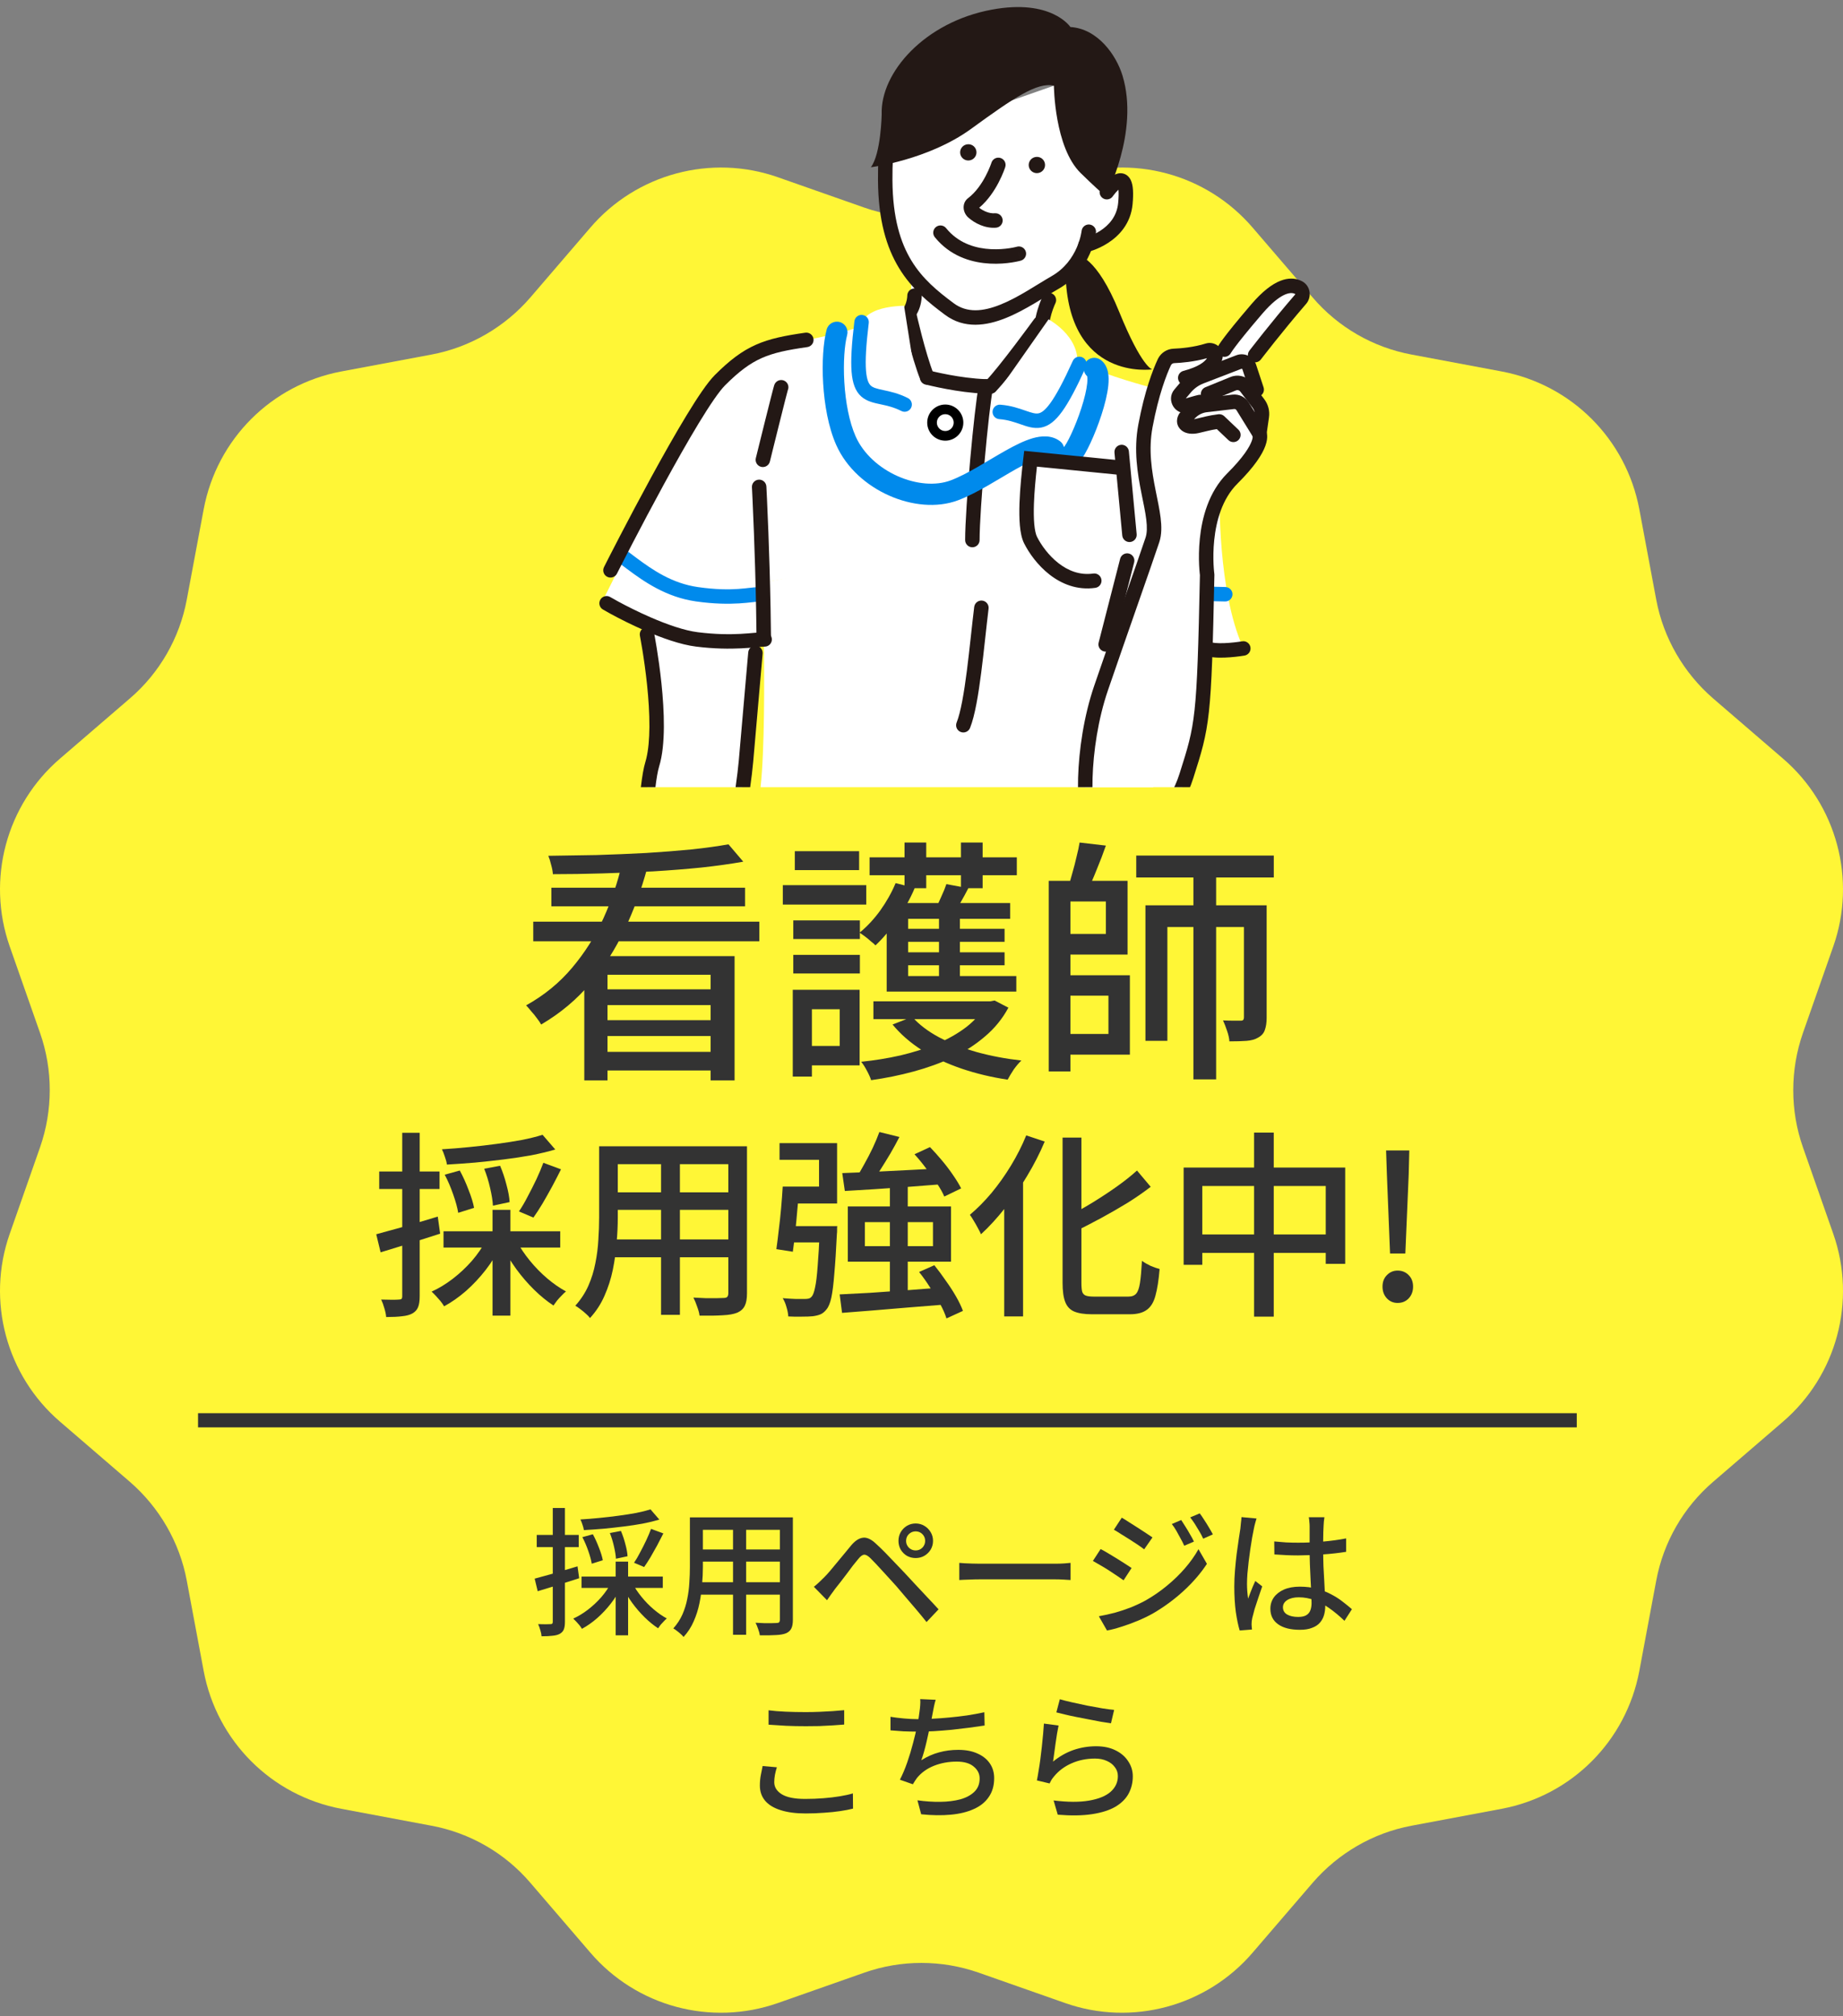 <svg width="160" height="175" viewBox="0 0 160 175" fill="none" xmlns="http://www.w3.org/2000/svg">
<rect x="0" y="0" width="160" height="175" fill="#808080" stroke="none"/>
<path d="M84.95 18.024L92.463 15.385C98.284 13.343 104.752 15.086 108.757 19.767L113.957 25.818C116.171 28.408 119.205 30.151 122.539 30.773L130.375 32.242C136.445 33.388 141.171 38.119 142.316 44.194L143.784 52.038C144.405 55.374 146.172 58.412 148.734 60.628L154.779 65.832C159.456 69.841 161.197 76.34 159.157 82.142L156.52 89.662C155.401 92.874 155.401 96.385 156.52 99.572L159.157 107.092C161.197 112.918 159.456 119.392 154.779 123.401L148.734 128.605C146.147 130.822 144.405 133.859 143.784 137.196L142.316 145.039C141.171 151.115 136.445 155.846 130.375 156.991L122.539 158.461C119.205 159.083 116.171 160.851 113.957 163.416L108.757 169.466C104.752 174.148 98.259 175.891 92.463 173.849L84.95 171.209C81.741 170.089 78.234 170.089 75.05 171.209L67.537 173.849C61.716 175.891 55.248 174.148 51.243 169.466L46.044 163.416C43.83 160.826 40.794 159.083 37.461 158.461L29.625 156.991C23.555 155.846 18.828 151.115 17.684 145.039L16.216 137.196C15.595 133.859 13.828 130.822 11.266 128.605L5.221 123.401C0.544 119.392 -1.197 112.894 0.843 107.092L3.48 99.572C4.599 96.36 4.599 92.849 3.48 89.662L0.843 82.142C-1.197 76.315 0.544 69.841 5.221 65.832L11.266 60.628C13.853 58.412 15.595 55.374 16.216 52.038L17.684 44.194C18.828 38.119 23.555 33.388 29.625 32.242L37.461 30.773C40.794 30.151 43.83 28.383 46.044 25.818L51.243 19.767C55.248 15.086 61.741 13.343 67.537 15.385L75.05 18.024C78.259 19.145 81.766 19.145 84.95 18.024Z" fill="#FFF636"/>
<g clip-path="url(#clip0_21_304)">
<path d="M106.307 30.343L109.517 26.885C112.726 23.426 113.305 25.523 113.305 25.523C110.996 28.098 109.097 31.101 109.097 31.101C109.097 31.101 108.504 32.017 108.672 32.519C108.84 33.026 109.573 35.066 109.559 35.601C109.545 36.136 109.559 38.316 109.097 38.534C108.635 38.753 101.082 33.226 101.082 33.226C101.082 33.226 105.066 31.157 106.302 30.339" fill="white"/>
<path d="M79.113 23.989C79.113 23.989 79.356 26.48 77.97 28.117L75.885 28.865L81.647 41.054L93.436 31.375C93.436 31.375 90.594 29.767 90.454 29.232C89.955 27.336 91.621 24.509 91.621 24.509L79.113 23.989Z" fill="white"/>
<path d="M94.523 20.112C94.523 20.112 94.229 23.008 91.621 24.505C89.013 26.006 85.243 28.926 82.416 26.82C79.589 24.714 76.897 22.325 76.851 15.663C76.827 12.423 77.177 12.442 77.177 12.442L91.499 7.435L96.095 16.681C96.095 16.681 98.283 13.86 97.704 17.667C97.317 20.191 94.383 21.274 94.383 21.274L94.532 20.112H94.523Z" fill="white"/>
<path d="M60.835 89.072C60.835 89.072 64.348 70.315 64.763 65.504C65.22 60.232 65.584 55.542 65.584 55.542L56.17 53.929C56.17 53.929 57.7 62.259 56.622 65.769C55.544 69.274 55.516 89.077 55.516 89.077H60.83L60.835 89.072Z" fill="white"/>
<path d="M99.953 71.93L99.846 81.287L101.488 89.924H61.12C61.12 89.924 64.115 71.958 65.463 70.642C66.811 69.326 66.205 50.574 66.205 50.574C66.205 50.574 77.695 48.208 81.973 48.654C86.251 49.105 100.881 51.969 100.881 51.969L99.953 71.93Z" fill="white"/>
<path d="M66.302 55.655C58.208 55.715 52.269 52.243 52.269 52.243L60.569 35.68C60.653 35.513 60.727 35.35 60.807 35.178C61.199 34.313 63.056 30.808 67.548 29.995C73.468 28.921 74.817 28.293 74.817 28.293L77.303 27.722C77.303 27.722 79.869 36.131 81.534 38.014C81.534 38.014 82.458 37.832 87.959 33.607C89.689 32.277 91.621 29.93 91.621 29.93C91.621 29.93 93.137 30.962 94.523 31.766C95.908 32.565 99.846 33.607 99.846 33.607L105.878 43.025C105.878 43.025 105.715 51.276 107.879 56.115L105.192 56.278H96.333L97.34 51.22C97.34 51.22 91.126 50.509 84.208 49.477C77.289 48.445 66.2 50.569 66.2 50.569L66.298 55.65L66.302 55.655Z" fill="white"/>
<path d="M83.354 13.264C83.377 13.655 83.713 13.953 84.105 13.929C84.497 13.906 84.796 13.571 84.772 13.181C84.749 12.79 84.413 12.493 84.021 12.521C83.629 12.544 83.331 12.879 83.354 13.269" fill="#231815"/>
<path d="M89.307 14.362C89.33 14.752 89.666 15.05 90.058 15.026C90.45 15.003 90.749 14.668 90.725 14.278C90.702 13.887 90.366 13.59 89.974 13.618C89.582 13.641 89.284 13.976 89.307 14.366" fill="#231815"/>
<path d="M77.199 11.814C77.201 11.814 77.204 11.815 77.205 11.815C77.208 11.815 77.21 11.828 77.18 12.394L77.211 11.815C77.557 11.833 77.823 12.129 77.805 12.475C77.797 12.619 77.738 12.747 77.65 12.849C77.643 12.874 77.632 12.912 77.62 12.967C77.55 13.299 77.467 14.049 77.478 15.659C77.501 18.902 78.166 21.047 79.127 22.623C80.092 24.207 81.388 25.271 82.791 26.316C83.941 27.172 85.319 27.057 86.866 26.433C88.435 25.8 89.936 24.75 91.308 23.96H91.308C92.463 23.297 93.112 22.322 93.475 21.494C93.656 21.081 93.763 20.71 93.824 20.446C93.855 20.314 93.874 20.209 93.885 20.14C93.89 20.105 93.894 20.079 93.896 20.064L93.898 20.048L93.924 19.924C94.011 19.645 94.284 19.457 94.586 19.488C94.931 19.523 95.182 19.83 95.147 20.175C95.146 20.175 95.114 20.172 94.522 20.112L95.147 20.176V20.178C95.147 20.179 95.147 20.181 95.146 20.182C95.146 20.185 95.146 20.188 95.145 20.192C95.144 20.2 95.143 20.211 95.141 20.225C95.138 20.253 95.132 20.291 95.125 20.338C95.11 20.433 95.085 20.567 95.048 20.73C94.972 21.055 94.843 21.502 94.625 21.999C94.189 22.994 93.386 24.214 91.933 25.048C90.698 25.76 89.011 26.921 87.336 27.597C85.639 28.282 83.718 28.573 82.041 27.324C80.617 26.263 79.153 25.079 78.055 23.277C76.951 21.466 76.246 19.086 76.223 15.667C76.211 14.037 76.291 13.176 76.391 12.707C76.439 12.479 76.502 12.289 76.6 12.142C76.651 12.064 76.727 11.978 76.835 11.912C76.89 11.878 76.951 11.851 77.017 11.834C77.05 11.826 77.083 11.82 77.116 11.817C77.132 11.815 77.148 11.814 77.164 11.814H77.199ZM77.149 13.068V13.069C77.15 13.069 77.153 13.07 77.155 13.07H77.189C77.205 13.069 77.221 13.068 77.236 13.067C77.242 13.066 77.247 13.064 77.253 13.063C77.219 13.067 77.185 13.069 77.149 13.068ZM77.303 13.054C77.311 13.052 77.32 13.052 77.329 13.05C77.338 13.048 77.346 13.044 77.354 13.041C77.337 13.046 77.32 13.05 77.303 13.054ZM77.409 13.023C77.417 13.02 77.424 13.016 77.432 13.012C77.424 13.015 77.417 13.02 77.409 13.023Z" fill="#231815"/>
<path d="M103.004 50.578L103.123 50.623L103.193 50.651C103.284 50.683 103.435 50.722 103.654 50.76C103.928 50.807 104.256 50.844 104.599 50.872C104.942 50.901 105.29 50.92 105.6 50.932L106.37 50.948L106.497 50.962C106.782 51.021 106.997 51.273 106.998 51.576C106.998 51.88 106.783 52.133 106.497 52.191L106.37 52.204L105.551 52.187C105.224 52.174 104.857 52.154 104.495 52.124C104.132 52.094 103.765 52.053 103.441 51.997C103.211 51.958 102.969 51.906 102.758 51.83L102.56 51.746L102.453 51.678C102.223 51.497 102.144 51.175 102.28 50.903C102.416 50.632 102.721 50.502 103.004 50.578Z" fill="#008AEC"/>
<path d="M81.251 19.707C81.487 19.516 81.819 19.525 82.045 19.71L82.135 19.8L82.343 20.041C83.405 21.19 84.799 21.561 86.01 21.625C86.653 21.659 87.228 21.605 87.643 21.542C87.849 21.511 88.013 21.477 88.124 21.452C88.179 21.44 88.221 21.429 88.248 21.422C88.261 21.419 88.271 21.417 88.276 21.415C88.279 21.415 88.28 21.414 88.281 21.413C88.615 21.319 88.962 21.512 89.057 21.846C89.151 22.179 88.958 22.526 88.625 22.621L88.371 21.728C88.393 21.804 88.42 21.899 88.453 22.018L88.624 22.622H88.622C88.621 22.623 88.62 22.623 88.618 22.623C88.615 22.624 88.61 22.626 88.605 22.627C88.594 22.63 88.579 22.634 88.56 22.639C88.522 22.649 88.468 22.662 88.4 22.677C88.264 22.707 88.07 22.747 87.832 22.783C87.356 22.856 86.693 22.919 85.943 22.879C84.543 22.805 82.784 22.366 81.425 20.898L81.158 20.591L81.089 20.485C80.954 20.225 81.015 19.898 81.251 19.707Z" fill="#231815"/>
<path d="M90.498 25.767C90.65 25.456 91.026 25.327 91.338 25.48C91.649 25.633 91.777 26.009 91.625 26.32V26.321C91.624 26.323 91.622 26.326 91.62 26.331C91.615 26.34 91.608 26.356 91.598 26.378C91.579 26.42 91.551 26.484 91.517 26.567C91.449 26.733 91.36 26.971 91.278 27.25C91.11 27.823 90.985 28.519 91.076 29.142C91.126 29.485 90.888 29.804 90.546 29.854C90.202 29.904 89.883 29.666 89.834 29.323C89.705 28.44 89.883 27.541 90.073 26.896C90.169 26.567 90.274 26.289 90.354 26.092C90.394 25.994 90.429 25.915 90.454 25.86C90.466 25.832 90.477 25.81 90.484 25.794C90.488 25.787 90.49 25.78 90.493 25.776L90.497 25.768V25.767H90.498Z" fill="#231815"/>
<path d="M79.385 25.034C79.732 25.03 80.016 25.308 80.021 25.654V25.688C80.021 25.704 80.02 25.726 80.019 25.753C80.017 25.807 80.012 25.881 80.002 25.97C79.982 26.146 79.941 26.389 79.855 26.656C79.684 27.187 79.316 27.871 78.53 28.261C78.219 28.415 77.842 28.288 77.688 27.978C77.534 27.667 77.66 27.29 77.971 27.136C78.346 26.95 78.549 26.615 78.659 26.272C78.714 26.102 78.741 25.945 78.754 25.829C78.761 25.772 78.764 25.728 78.765 25.699C78.766 25.685 78.765 25.675 78.765 25.67C78.761 25.323 79.038 25.039 79.385 25.034Z" fill="#231815"/>
<path d="M53.727 48.063C53.91 47.821 54.233 47.748 54.497 47.872L54.606 47.938L55.216 48.396C56.669 49.48 58.352 50.635 60.591 50.955C63.684 51.397 65.017 50.949 65.99 50.949C66.337 50.949 66.618 51.23 66.618 51.577C66.618 51.924 66.337 52.205 65.99 52.205C65.395 52.205 63.577 52.65 60.413 52.198C57.849 51.832 55.932 50.5 54.458 49.398L53.852 48.942L53.759 48.856C53.565 48.638 53.545 48.306 53.727 48.063Z" fill="#008AEC"/>
<path d="M80.655 32.152H80.656C80.657 32.152 80.659 32.153 80.662 32.154C80.667 32.155 80.675 32.157 80.685 32.16C80.706 32.165 80.738 32.173 80.78 32.183C80.864 32.204 80.987 32.234 81.143 32.27C81.456 32.342 81.899 32.438 82.418 32.534C83.333 32.703 84.465 32.868 85.532 32.907L85.984 32.916L86.111 32.928C86.397 32.987 86.612 33.24 86.612 33.543C86.612 33.847 86.397 34.1 86.111 34.159L85.984 34.171L85.491 34.163C84.332 34.121 83.131 33.943 82.19 33.769C81.65 33.669 81.189 33.569 80.862 33.494C80.698 33.456 80.568 33.425 80.478 33.403C80.433 33.392 80.398 33.383 80.375 33.376L80.339 33.368L80.338 33.367H80.337L80.217 33.323C79.955 33.194 79.811 32.894 79.888 32.6C79.976 32.265 80.319 32.064 80.655 32.152Z" fill="#231815"/>
<path d="M102.897 32.798C104.805 32.296 105.379 31.547 105.514 30.98C105.602 30.613 105.234 30.302 104.87 30.413C103.746 30.767 102.57 30.864 101.903 30.892C101.544 30.906 101.226 31.124 101.077 31.45C100.69 32.282 99.981 34.072 99.44 36.968C98.656 41.156 100.746 44.754 100.046 46.864C99.342 48.975 97.275 54.8 95.591 59.713C93.823 64.873 93.921 71.297 94.956 72.009C95.609 72.46 101.091 73.343 102.995 67.356C104.404 62.925 104.539 62.526 104.8 49.886C104.8 49.886 104.04 44.461 106.983 41.533C109.927 38.604 109.335 37.628 109.335 37.628L107.879 35.271C107.707 34.992 107.389 34.839 107.067 34.876L104.716 35.15C104.194 35.211 103.713 35.443 103.34 35.815L102.892 36.261C102.617 36.74 103.046 37.168 103.923 36.972C104.669 36.805 105.001 36.684 105.85 36.577L107.077 37.744" fill="white"/>
<path d="M104.686 29.813C105.449 29.579 106.343 30.222 106.125 31.128L106.124 31.127C105.91 32.021 105.064 32.877 103.056 33.405C102.721 33.493 102.378 33.293 102.29 32.958C102.201 32.622 102.402 32.279 102.737 32.191C104.08 31.837 104.59 31.392 104.788 31.088C103.674 31.401 102.567 31.492 101.929 31.519H101.927C101.811 31.524 101.702 31.595 101.648 31.712L101.646 31.714C101.281 32.499 100.589 34.239 100.057 37.083V37.084C99.689 39.05 99.991 40.893 100.327 42.572C100.491 43.395 100.67 44.21 100.759 44.941C100.848 45.672 100.861 46.403 100.642 47.062V47.063C99.938 49.173 97.864 55.019 96.185 59.917C95.325 62.426 94.916 65.258 94.85 67.547C94.817 68.692 94.871 69.681 94.99 70.413C95.049 70.78 95.123 71.063 95.2 71.261C95.261 71.42 95.308 71.481 95.318 71.494C95.339 71.503 95.415 71.536 95.568 71.576C95.746 71.622 95.986 71.664 96.272 71.688C96.845 71.736 97.576 71.704 98.338 71.492C99.832 71.075 101.511 69.95 102.396 67.166C103.099 64.955 103.468 63.798 103.704 61.631C103.942 59.437 104.04 56.219 104.171 49.92C104.17 49.914 104.169 49.907 104.169 49.899C104.163 49.854 104.156 49.79 104.148 49.709C104.132 49.545 104.113 49.31 104.1 49.021C104.074 48.444 104.071 47.642 104.164 46.743C104.347 44.965 104.917 42.703 106.541 41.087C107.982 39.654 108.497 38.755 108.672 38.269C108.75 38.053 108.755 37.929 108.754 37.881L107.345 35.601C107.3 35.528 107.218 35.49 107.139 35.5L104.789 35.774C104.407 35.818 104.056 35.987 103.783 36.259L103.66 36.381C103.664 36.381 103.668 36.381 103.672 36.38L103.787 36.359C104.487 36.202 104.883 36.066 105.771 35.955L105.841 35.95C106.004 35.948 106.163 36.009 106.283 36.123L107.509 37.289C107.761 37.528 107.771 37.925 107.532 38.176C107.323 38.396 106.992 38.432 106.745 38.277L106.644 38.199L105.639 37.243C105.041 37.333 104.75 37.431 104.06 37.586H104.059C103.533 37.703 102.983 37.671 102.589 37.365C102.382 37.203 102.233 36.97 102.192 36.692C102.152 36.42 102.224 36.163 102.347 35.948C102.375 35.9 102.409 35.855 102.449 35.816L102.897 35.37C103.37 34.899 103.98 34.603 104.643 34.526L106.995 34.252H106.996C107.561 34.187 108.113 34.456 108.413 34.941H108.414L109.869 37.297L109.872 37.302L109.365 37.609L109.349 37.619C109.871 37.302 109.872 37.303 109.873 37.304L109.874 37.306C109.874 37.307 109.876 37.309 109.877 37.31C109.878 37.313 109.879 37.315 109.88 37.318C109.884 37.324 109.887 37.329 109.89 37.336C109.897 37.348 109.904 37.362 109.911 37.377C109.925 37.407 109.939 37.443 109.952 37.483C109.978 37.564 109.999 37.664 110.007 37.783C110.024 38.021 109.988 38.322 109.854 38.695C109.589 39.429 108.929 40.483 107.426 41.978C106.106 43.291 105.585 45.205 105.413 46.872C105.328 47.695 105.33 48.433 105.354 48.964C105.366 49.23 105.384 49.442 105.398 49.587C105.405 49.658 105.411 49.714 105.416 49.75C105.418 49.768 105.419 49.781 105.421 49.79C105.421 49.794 105.421 49.797 105.421 49.798L105.422 49.799C105.427 49.832 105.429 49.866 105.428 49.899C105.298 56.208 105.198 59.5 104.952 61.767C104.702 64.068 104.299 65.326 103.593 67.546C102.575 70.748 100.562 72.176 98.675 72.702C97.748 72.96 96.866 72.998 96.169 72.94C95.819 72.911 95.508 72.857 95.254 72.792C95.021 72.731 94.775 72.647 94.599 72.526V72.524C94.311 72.325 94.139 72.001 94.028 71.714C93.908 71.405 93.818 71.029 93.751 70.614C93.615 69.779 93.56 68.706 93.594 67.511C93.663 65.121 94.088 62.16 94.997 59.509C96.686 54.581 98.745 48.778 99.45 46.667C99.581 46.271 99.595 45.76 99.513 45.092C99.432 44.424 99.268 43.681 99.095 42.818C98.757 41.123 98.407 39.074 98.823 36.852C99.373 33.908 100.097 32.069 100.506 31.188L100.555 31.089C100.817 30.61 101.313 30.288 101.877 30.265C102.522 30.238 103.635 30.143 104.682 29.814L104.686 29.813Z" fill="#231815"/>
<path d="M106.797 32.734C107.413 32.464 108.131 32.618 108.581 33.112L108.667 33.216V33.217L109.755 34.644L109.756 34.646C110.1 35.1 110.246 35.668 110.166 36.228V36.23L109.952 37.722L109.921 37.845C109.823 38.12 109.541 38.297 109.241 38.254C108.897 38.204 108.659 37.886 108.708 37.542L108.923 36.05C108.955 35.821 108.896 35.59 108.754 35.403V35.402L107.668 33.978V33.977C107.581 33.863 107.426 33.826 107.295 33.885C107.288 33.889 107.28 33.892 107.272 33.895L105.117 34.774L104.995 34.81C104.707 34.864 104.413 34.71 104.298 34.429C104.167 34.108 104.321 33.742 104.642 33.611L106.797 32.732V32.734Z" fill="#231815"/>
<path d="M107.328 30.836C108.024 30.569 108.815 30.938 109.049 31.653L109.697 33.619C109.806 33.948 109.627 34.303 109.298 34.412C108.969 34.52 108.614 34.342 108.505 34.013L107.857 32.047L107.856 32.045C107.852 32.033 107.843 32.02 107.825 32.012C107.807 32.003 107.79 32.004 107.777 32.009L107.777 32.008L104.485 33.277H104.484C104.063 33.438 103.682 33.709 103.385 34.057L103.386 34.059L102.942 34.583C103.206 34.509 103.642 34.367 104.042 34.277L104.169 34.262C104.461 34.256 104.726 34.457 104.792 34.753C104.868 35.091 104.655 35.427 104.317 35.503L104.03 35.574C103.759 35.648 103.525 35.727 103.229 35.807L103.228 35.806C102.038 36.135 101.183 34.723 101.954 33.806L101.955 33.806L102.426 33.248L102.428 33.246C102.858 32.741 103.411 32.343 104.034 32.104L107.327 30.836H107.328Z" fill="#231815"/>
<path d="M111.163 24.37C111.83 24.11 112.398 24.143 112.848 24.324L113.034 24.41L113.035 24.41C113.785 24.808 113.904 25.786 113.387 26.381L113.386 26.38C112.33 27.603 111.349 28.81 110.63 29.711C110.271 30.162 109.979 30.535 109.776 30.796C109.674 30.927 109.595 31.029 109.541 31.098C109.515 31.133 109.494 31.159 109.481 31.177L109.461 31.201V31.203C109.251 31.478 108.856 31.532 108.58 31.322C108.305 31.111 108.252 30.716 108.462 30.441H108.463L108.464 30.439C108.465 30.438 108.467 30.436 108.468 30.434C108.472 30.429 108.477 30.422 108.484 30.412C108.498 30.394 108.519 30.367 108.546 30.331C108.601 30.261 108.682 30.157 108.785 30.025C108.99 29.761 109.286 29.383 109.649 28.928C110.374 28.019 111.367 26.799 112.438 25.559L112.439 25.557C112.442 25.553 112.444 25.549 112.446 25.544C112.447 25.538 112.448 25.532 112.447 25.526C112.446 25.522 112.445 25.52 112.445 25.519C112.303 25.445 112.052 25.372 111.619 25.54C111.214 25.699 110.646 26.073 109.906 26.869L109.578 27.238C108.314 28.712 107.625 29.58 107.255 30.074C107.07 30.32 106.967 30.47 106.913 30.553C106.887 30.594 106.873 30.617 106.868 30.626C106.865 30.63 106.865 30.63 106.867 30.627C106.867 30.626 106.869 30.624 106.87 30.62C106.871 30.619 106.872 30.617 106.873 30.615C106.874 30.614 106.875 30.613 106.875 30.612V30.61L106.876 30.609C106.876 30.609 106.876 30.608 106.875 30.608C106.729 30.922 106.357 31.059 106.042 30.913C105.728 30.767 105.592 30.394 105.738 30.079L106.455 30.412C106.411 30.392 106.362 30.368 106.307 30.343C105.761 30.09 105.738 30.079 105.738 30.078L105.739 30.078L105.74 30.076C105.74 30.074 105.74 30.073 105.741 30.072C105.742 30.069 105.744 30.066 105.745 30.063C105.748 30.057 105.751 30.051 105.754 30.045C105.761 30.033 105.768 30.019 105.778 30.002C105.797 29.969 105.823 29.925 105.86 29.869C105.933 29.755 106.054 29.581 106.25 29.32C106.643 28.796 107.351 27.906 108.624 26.42C109.593 25.289 110.429 24.657 111.163 24.37Z" fill="#231815"/>
<path d="M98.01 48.046C98.346 48.132 98.548 48.475 98.462 48.81L96.596 56.085L96.552 56.205C96.424 56.467 96.125 56.612 95.831 56.537C95.496 56.451 95.293 56.109 95.379 55.773L97.245 48.498C97.332 48.162 97.674 47.96 98.01 48.046Z" fill="#231815"/>
<path d="M65.873 41.631C66.219 41.612 66.514 41.878 66.533 42.224V42.229C66.533 42.233 66.534 42.237 66.534 42.243C66.534 42.255 66.535 42.273 66.537 42.297C66.539 42.344 66.543 42.415 66.547 42.507C66.557 42.691 66.569 42.962 66.586 43.309C66.618 44.001 66.662 44.997 66.708 46.211C66.776 48.031 66.851 50.342 66.898 52.853L66.935 55.421L66.923 55.548C66.868 55.834 66.616 56.051 66.313 56.055C66.01 56.057 65.754 55.845 65.693 55.559L65.679 55.434L65.642 52.876C65.595 50.375 65.521 48.073 65.453 46.259C65.407 45.05 65.364 44.057 65.332 43.367C65.316 43.023 65.303 42.753 65.294 42.57C65.289 42.479 65.285 42.408 65.283 42.361C65.282 42.338 65.281 42.32 65.28 42.309C65.28 42.303 65.279 42.299 65.279 42.296V42.291C65.261 41.945 65.526 41.649 65.873 41.631Z" fill="#231815"/>
<path d="M56.049 54.444C56.346 54.385 56.636 54.548 56.749 54.817L56.786 54.939V54.941C56.786 54.942 56.786 54.944 56.787 54.946C56.788 54.95 56.789 54.956 56.791 54.963C56.794 54.979 56.798 55.002 56.803 55.032C56.815 55.091 56.831 55.178 56.851 55.288C56.892 55.511 56.947 55.833 57.011 56.229C57.139 57.021 57.299 58.114 57.425 59.32C57.55 60.524 57.642 61.85 57.634 63.103C57.625 64.347 57.519 65.562 57.222 66.527C56.979 67.319 56.776 69.134 56.621 71.503C56.468 73.841 56.364 76.636 56.293 79.327C56.222 82.016 56.185 84.598 56.166 86.507C56.156 87.462 56.15 88.248 56.147 88.795C56.146 89.069 56.146 89.284 56.145 89.429C56.145 89.501 56.144 89.557 56.144 89.594V89.651C56.144 89.998 55.862 90.278 55.515 90.278C55.169 90.277 54.888 89.996 54.889 89.649V89.592C54.889 89.555 54.889 89.498 54.889 89.425C54.89 89.279 54.89 89.064 54.891 88.79C54.894 88.24 54.9 87.451 54.91 86.495C54.929 84.581 54.966 81.993 55.037 79.294C55.108 76.597 55.213 73.783 55.368 71.421C55.521 69.092 55.727 67.118 56.022 66.158L56.106 65.848C56.289 65.097 56.371 64.145 56.378 63.094C56.386 61.903 56.298 60.627 56.176 59.45C56.053 58.274 55.898 57.204 55.772 56.429C55.71 56.042 55.654 55.729 55.615 55.513C55.596 55.405 55.58 55.321 55.569 55.265C55.564 55.237 55.56 55.216 55.557 55.202C55.556 55.195 55.555 55.189 55.554 55.186C55.554 55.184 55.554 55.183 55.553 55.182V55.181L55.542 55.055C55.544 54.763 55.751 54.502 56.049 54.444Z" fill="#231815"/>
<path d="M65.639 56.047C65.984 56.078 66.24 56.383 66.21 56.728V56.729L66.209 56.731C66.209 56.733 66.209 56.736 66.209 56.74C66.208 56.748 66.206 56.76 66.205 56.776C66.202 56.807 66.198 56.855 66.193 56.916C66.182 57.039 66.166 57.221 66.145 57.456C66.104 57.926 66.044 58.607 65.97 59.453C65.822 61.145 65.617 63.496 65.388 66.131C65.178 68.571 64.189 74.496 63.261 79.775C62.796 82.421 62.343 84.918 62.008 86.752C61.84 87.669 61.701 88.422 61.604 88.945C61.556 89.206 61.518 89.41 61.492 89.549C61.479 89.618 61.468 89.671 61.462 89.707C61.458 89.725 61.456 89.738 61.455 89.747C61.454 89.752 61.453 89.756 61.453 89.758L61.452 89.76V89.761C61.388 90.102 61.06 90.326 60.719 90.263C60.379 90.199 60.154 89.87 60.217 89.529L60.218 89.526C60.219 89.524 60.22 89.521 60.22 89.517C60.222 89.508 60.224 89.493 60.227 89.476C60.234 89.44 60.244 89.388 60.257 89.319C60.282 89.18 60.32 88.977 60.369 88.716C60.466 88.194 60.604 87.443 60.772 86.526C61.108 84.694 61.559 82.2 62.024 79.557C62.956 74.254 63.933 68.395 64.137 66.024V66.023C64.366 63.387 64.571 61.036 64.719 59.344C64.793 58.498 64.853 57.816 64.894 57.346C64.915 57.111 64.931 56.929 64.942 56.806C64.948 56.744 64.951 56.697 64.954 56.665C64.955 56.65 64.957 56.638 64.958 56.63C64.958 56.626 64.957 56.623 64.958 56.621L64.959 56.618C64.989 56.273 65.294 56.017 65.639 56.047Z" fill="#231815"/>
<path d="M93.557 22.143C93.557 22.143 95.195 22.218 97.163 27.066C99.132 31.915 100.032 32.059 100.032 32.059C100.032 32.059 92.713 33.133 92.507 23.724L93.562 22.143H93.557Z" fill="#231815"/>
<path d="M86.072 14.122C86.177 13.791 86.529 13.608 86.859 13.712C87.149 13.803 87.326 14.084 87.296 14.374L87.27 14.499V14.5L87.269 14.503C87.268 14.505 87.268 14.507 87.267 14.51C87.265 14.515 87.262 14.523 87.259 14.533C87.252 14.553 87.243 14.581 87.231 14.616C87.206 14.686 87.17 14.785 87.122 14.906C87.026 15.148 86.881 15.483 86.685 15.856C86.329 16.534 85.78 17.382 85.008 18.033C85.384 18.328 85.904 18.548 86.368 18.51C86.713 18.482 87.016 18.739 87.045 19.084C87.073 19.429 86.816 19.733 86.471 19.762C85.51 19.84 84.607 19.366 84.063 18.88C83.842 18.685 83.698 18.408 83.664 18.121C83.629 17.826 83.711 17.448 84.044 17.198C84.715 16.69 85.225 15.935 85.573 15.271C85.745 14.945 85.871 14.653 85.954 14.443C85.996 14.339 86.026 14.256 86.046 14.2C86.056 14.172 86.062 14.151 86.067 14.138C86.069 14.131 86.07 14.127 86.071 14.124L86.072 14.122Z" fill="#231815"/>
<path d="M96.737 15.179C96.907 15.09 97.172 14.992 97.473 15.055C97.81 15.124 98.033 15.358 98.161 15.617C98.28 15.859 98.336 16.155 98.358 16.48C98.381 16.814 98.371 17.225 98.325 17.724V17.726C98.166 19.424 97.137 20.475 96.207 21.079C95.742 21.381 95.29 21.581 94.955 21.705C94.787 21.767 94.646 21.812 94.545 21.841C94.494 21.855 94.454 21.866 94.425 21.874C94.41 21.878 94.397 21.881 94.388 21.883C94.384 21.884 94.381 21.884 94.378 21.885C94.376 21.885 94.375 21.885 94.374 21.886L94.373 21.887H94.372C94.372 21.887 94.37 21.883 94.233 21.274L94.189 21.079L94.371 21.887C94.033 21.963 93.697 21.75 93.621 21.412C93.545 21.074 93.757 20.737 94.096 20.661H94.097C94.1 20.66 94.106 20.659 94.114 20.657C94.132 20.653 94.16 20.645 94.197 20.634C94.272 20.612 94.383 20.578 94.518 20.527C94.791 20.426 95.155 20.265 95.523 20.026C96.258 19.549 96.963 18.796 97.074 17.608C97.117 17.149 97.122 16.811 97.105 16.566C97.103 16.53 97.099 16.496 97.096 16.466C97.024 16.533 96.946 16.615 96.867 16.706C96.789 16.797 96.722 16.882 96.676 16.944C96.652 16.975 96.634 17 96.622 17.017C96.616 17.024 96.612 17.03 96.609 17.034C96.608 17.036 96.608 17.037 96.607 17.038L96.524 17.135C96.314 17.337 95.983 17.37 95.733 17.198C95.448 17.001 95.376 16.611 95.573 16.325L95.923 16.566C95.573 16.325 95.573 16.324 95.573 16.324L95.574 16.323C95.575 16.323 95.575 16.321 95.576 16.32C95.577 16.318 95.58 16.316 95.582 16.312C95.587 16.306 95.593 16.296 95.601 16.284C95.618 16.261 95.642 16.228 95.672 16.188C95.731 16.11 95.815 16.002 95.916 15.886C96.1 15.672 96.4 15.355 96.737 15.179Z" fill="#231815"/>
<path d="M97.319 38.606C97.664 38.574 97.97 38.828 98.003 39.173L98.679 46.359L98.678 46.486C98.647 46.777 98.415 47.015 98.113 47.043C97.811 47.072 97.539 46.881 97.454 46.602L97.429 46.477L96.753 39.29C96.72 38.945 96.974 38.639 97.319 38.606Z" fill="#231815"/>
<path d="M67.499 33.07C67.751 32.922 68.081 32.965 68.284 33.19C68.456 33.379 68.489 33.645 68.392 33.865C68.394 33.861 68.396 33.858 68.397 33.856C68.4 33.847 68.403 33.841 68.404 33.838L68.403 33.842C68.401 33.848 68.398 33.855 68.395 33.865C68.383 33.907 68.365 33.971 68.342 34.058C68.296 34.23 68.232 34.475 68.156 34.771C68.005 35.361 67.809 36.146 67.614 36.93C67.418 37.714 67.223 38.496 67.078 39.083C67.006 39.376 66.946 39.621 66.904 39.792C66.882 39.877 66.866 39.945 66.855 39.99C66.849 40.013 66.845 40.03 66.842 40.042C66.841 40.048 66.839 40.053 66.838 40.056C66.838 40.057 66.838 40.059 66.838 40.06H66.837C66.754 40.396 66.414 40.602 66.077 40.52C65.741 40.437 65.535 40.096 65.618 39.76V39.759C65.619 39.758 65.619 39.757 65.619 39.756C65.62 39.753 65.621 39.748 65.622 39.742C65.625 39.73 65.629 39.712 65.635 39.69C65.646 39.644 65.664 39.577 65.685 39.491C65.727 39.32 65.787 39.076 65.86 38.782C66.005 38.195 66.199 37.411 66.395 36.626C66.59 35.842 66.788 35.054 66.94 34.46C67.016 34.163 67.081 33.911 67.129 33.733C67.153 33.644 67.174 33.569 67.19 33.514C67.197 33.487 67.206 33.459 67.214 33.435C67.218 33.423 67.225 33.402 67.234 33.38C67.238 33.37 67.247 33.348 67.26 33.323C67.261 33.321 67.305 33.229 67.397 33.146L67.499 33.07ZM68.24 34.077C68.276 34.045 68.302 34.012 68.32 33.988C68.296 34.02 68.27 34.05 68.24 34.077ZM68.33 33.974C68.335 33.968 68.338 33.963 68.341 33.959C68.357 33.935 68.368 33.916 68.374 33.904C68.379 33.896 68.381 33.888 68.384 33.881C68.369 33.913 68.351 33.944 68.33 33.974Z" fill="#231815"/>
<path d="M92.922 2.34C92.922 2.34 91.299 -0.133 86.093 0.839C80.28 1.917 76.417 6.292 76.543 9.931C76.543 9.931 76.482 13.353 75.605 14.515C75.605 14.515 80.588 13.892 84.31 11.182C88.033 8.472 90.058 7.105 91.495 7.44C91.495 7.44 91.532 12.795 93.828 15.031C96.123 17.267 96.016 16.983 96.016 16.983C96.016 16.983 98.931 11.442 97.452 6.566C96.907 4.772 95.297 2.494 92.927 2.345" fill="#231815"/>
<path d="M82.794 36.68C82.794 36.276 82.468 35.949 82.064 35.948C81.66 35.948 81.333 36.276 81.333 36.68C81.333 37.083 81.66 37.41 82.064 37.41V38.248L81.904 38.239C81.166 38.165 80.579 37.578 80.504 36.84L80.496 36.68C80.496 35.814 81.198 35.111 82.064 35.111L82.224 35.119C83.015 35.2 83.632 35.868 83.632 36.68L83.624 36.84C83.543 37.631 82.876 38.248 82.064 38.248V37.41C82.468 37.41 82.794 37.083 82.794 36.68Z" fill="black"/>
<path d="M84.215 63.179C84.086 63.501 83.721 63.658 83.399 63.529C83.077 63.4 82.92 63.035 83.049 62.713L84.215 63.179ZM85.278 52.129C85.579 52.167 85.803 52.412 85.826 52.703L85.823 52.83L85.677 54.081C85.627 54.522 85.577 54.985 85.524 55.461C85.42 56.411 85.309 57.408 85.185 58.37C84.942 60.265 84.642 62.112 84.215 63.179L83.632 62.946L83.049 62.713C83.406 61.82 83.693 60.138 83.94 58.21C84.061 57.261 84.171 56.274 84.275 55.324C84.327 54.85 84.379 54.386 84.428 53.941L84.576 52.675L84.606 52.551C84.699 52.274 84.977 52.092 85.278 52.129Z" fill="#231815"/>
<path d="M69.911 28.876C70.255 28.827 70.575 29.067 70.624 29.411C70.673 29.756 70.433 30.075 70.089 30.124C68.345 30.373 67.17 30.614 66.131 31.076C65.103 31.533 64.165 32.225 62.945 33.445C62.442 33.949 61.634 35.133 60.669 36.72C59.719 38.282 58.654 40.171 57.642 42.025C55.617 45.734 53.811 49.288 53.563 49.782C53.408 50.093 53.029 50.219 52.718 50.063C52.407 49.908 52.281 49.529 52.437 49.218C52.69 48.711 54.502 45.146 56.535 41.422C57.552 39.56 58.628 37.652 59.593 36.065C60.543 34.502 61.426 33.183 62.055 32.555C63.335 31.275 64.397 30.467 65.619 29.924C66.83 29.386 68.155 29.127 69.911 28.876Z" fill="#231815"/>
<path d="M81.079 32.526C81.207 32.848 81.051 33.213 80.729 33.342C80.407 33.471 80.042 33.315 79.913 32.993C79.505 31.974 79.105 30.568 78.81 29.439C78.662 28.87 78.538 28.363 78.451 27.998C78.408 27.815 78.374 27.668 78.351 27.567C78.339 27.516 78.33 27.476 78.324 27.449C78.321 27.436 78.318 27.425 78.317 27.418C78.316 27.415 78.316 27.412 78.316 27.41L78.315 27.407C78.24 27.069 78.453 26.733 78.791 26.658C79.129 26.583 79.465 26.796 79.54 27.134L79.543 27.144C79.544 27.15 79.546 27.16 79.549 27.172C79.555 27.198 79.564 27.236 79.575 27.286C79.598 27.385 79.63 27.529 79.673 27.708C79.758 28.066 79.88 28.563 80.025 29.121C80.318 30.245 80.702 31.585 81.079 32.526Z" fill="#231815"/>
<path d="M89.786 27.688C89.785 27.69 89.783 27.694 89.78 27.698C89.774 27.706 89.765 27.718 89.754 27.733C89.731 27.765 89.696 27.811 89.652 27.871C89.565 27.991 89.439 28.164 89.283 28.374C88.972 28.795 88.544 29.369 88.081 29.978C87.142 31.214 86.091 32.547 85.54 33.099C85.295 33.344 85.295 33.742 85.54 33.987C85.785 34.232 86.183 34.232 86.428 33.987C87.053 33.362 88.158 31.952 89.081 30.738C89.549 30.122 89.98 29.545 90.293 29.121C90.45 28.909 90.578 28.734 90.666 28.613C90.711 28.553 90.745 28.505 90.768 28.473C90.78 28.457 90.789 28.446 90.795 28.437C90.798 28.433 90.8 28.43 90.802 28.428L90.804 28.424C91.008 28.144 90.946 27.751 90.666 27.547C90.386 27.343 89.993 27.405 89.789 27.685L89.786 27.688Z" fill="#231815"/>
<path d="M79.963 35.926L78.485 26.533C76.494 26.62 73.882 27.035 74.422 30.384C75.193 35.169 76.555 35.11 79.963 35.926Z" fill="white"/>
<path d="M74.874 27.336C75.218 27.378 75.463 27.69 75.421 28.034C75.18 30.011 75.115 31.305 75.182 32.164C75.25 33.025 75.443 33.331 75.606 33.476C75.801 33.649 76.085 33.73 76.692 33.86C77.256 33.981 77.996 34.133 78.82 34.551C79.129 34.708 79.252 35.086 79.096 35.395C78.939 35.705 78.561 35.828 78.251 35.672C77.588 35.335 76.995 35.208 76.428 35.087C75.904 34.975 75.26 34.849 74.772 34.415C74.251 33.952 74.007 33.249 73.93 32.261C73.852 31.271 73.933 29.874 74.175 27.883C74.217 27.539 74.53 27.294 74.874 27.336Z" fill="#008AEC"/>
<path d="M85.2 36.026L91.03 27.718C92.756 28.715 94.701 30.949 92.674 33.671C89.78 37.558 88.6 36.877 85.2 36.026Z" fill="white"/>
<path d="M93.965 31.013C93.65 30.87 93.278 31.009 93.135 31.325C92.313 33.139 91.696 34.278 91.192 34.977C90.687 35.677 90.362 35.839 90.148 35.877C89.892 35.924 89.607 35.845 89.021 35.641C88.476 35.451 87.765 35.197 86.844 35.126C86.498 35.099 86.196 35.358 86.169 35.703C86.142 36.049 86.401 36.351 86.747 36.378C87.488 36.435 88.061 36.636 88.608 36.826C89.114 37.003 89.73 37.23 90.372 37.114C91.058 36.989 91.632 36.515 92.212 35.711C92.793 34.906 93.45 33.671 94.278 31.844C94.421 31.528 94.281 31.156 93.965 31.013Z" fill="#008AEC"/>
<path d="M83.788 46.872C83.788 45.468 83.987 42.6 84.231 39.858C84.476 37.123 84.772 34.44 84.977 33.42C85.044 33.08 85.375 32.859 85.715 32.927C86.055 32.995 86.276 33.326 86.208 33.666C86.02 34.606 85.728 37.217 85.482 39.97C85.237 42.717 85.044 45.532 85.044 46.872C85.044 47.219 84.763 47.5 84.416 47.5C84.069 47.5 83.788 47.219 83.788 46.872Z" fill="#231815"/>
<path d="M52.119 52.044C52.272 51.782 52.585 51.673 52.862 51.766L52.978 51.819L53.647 52.195C54.405 52.607 55.41 53.114 56.479 53.579C57.917 54.204 59.418 54.728 60.58 54.873C63.681 55.261 65.446 54.87 66.382 54.87C66.729 54.87 67.01 55.151 67.01 55.498C67.01 55.844 66.729 56.125 66.382 56.125C65.75 56.126 63.595 56.517 60.424 56.12C59.077 55.952 57.442 55.366 55.979 54.73C54.873 54.249 53.834 53.726 53.044 53.296L52.345 52.903L52.242 52.829C52.025 52.634 51.967 52.307 52.119 52.044Z" fill="#231815"/>
<path d="M107.962 55.653C108.253 55.664 108.507 55.878 108.557 56.178C108.614 56.52 108.383 56.843 108.041 56.9C107.628 56.969 106.974 57.051 106.335 57.075C106.015 57.087 105.686 57.085 105.386 57.056C105.137 57.033 104.862 56.987 104.622 56.889L104.52 56.843L104.413 56.774C104.183 56.594 104.104 56.271 104.24 56C104.376 55.729 104.681 55.599 104.964 55.675L105.083 55.72L105.136 55.741C105.207 55.764 105.326 55.789 105.506 55.806C105.73 55.828 105.999 55.831 106.287 55.82C106.862 55.798 107.463 55.724 107.835 55.662L107.962 55.653Z" fill="#231815"/>
<path d="M71.766 28.602C71.897 28.11 72.401 27.818 72.892 27.949C73.384 28.08 73.676 28.585 73.545 29.076C73.319 29.923 73.198 31.46 73.3 33.165C73.401 34.865 73.717 36.605 74.281 37.874C74.954 39.389 76.329 40.615 77.93 41.326C79.539 42.041 81.242 42.178 82.524 41.697C84.004 41.142 85.628 40.05 87.297 39.111C88.088 38.666 88.902 38.252 89.649 38.036C90.372 37.828 91.279 37.736 92.025 38.295C92.199 38.425 92.313 38.606 92.363 38.801C92.372 38.791 92.38 38.782 92.389 38.773C92.384 38.778 92.404 38.757 92.448 38.693C92.489 38.634 92.541 38.553 92.6 38.45C92.72 38.243 92.859 37.972 93.008 37.652C93.304 37.012 93.622 36.214 93.88 35.416C94.141 34.61 94.327 33.847 94.385 33.268C94.414 32.975 94.405 32.779 94.383 32.666C94.382 32.662 94.38 32.658 94.38 32.654C94.049 32.353 93.978 31.848 94.234 31.464C94.516 31.041 95.088 30.927 95.512 31.209C95.95 31.501 96.121 31.96 96.19 32.311C96.261 32.673 96.256 33.071 96.218 33.451C96.141 34.219 95.91 35.123 95.632 35.983C95.351 36.851 95.007 37.719 94.678 38.427C94.515 38.78 94.351 39.103 94.196 39.371C94.053 39.619 93.881 39.886 93.692 40.075C93.333 40.435 92.749 40.435 92.389 40.075C92.269 39.955 92.19 39.808 92.15 39.654C91.834 39.999 91.302 40.055 90.92 39.769C90.882 39.74 90.711 39.648 90.16 39.807C89.633 39.959 88.977 40.28 88.2 40.717C86.733 41.542 84.827 42.801 83.171 43.422C81.317 44.117 79.1 43.863 77.181 43.01C75.254 42.153 73.492 40.635 72.597 38.622C71.907 37.069 71.57 35.083 71.462 33.275C71.354 31.471 71.469 29.715 71.766 28.602Z" fill="#008AEC"/>
<path d="M97.415 39.975C97.76 40.009 98.012 40.317 97.978 40.661C97.943 41.006 97.636 41.259 97.291 41.225L90.021 40.501C89.91 41.496 89.798 42.655 89.761 43.728C89.739 44.379 89.744 44.985 89.79 45.495C89.838 46.021 89.925 46.385 90.028 46.591C90.387 47.308 91.03 48.209 91.885 48.876C92.733 49.538 93.754 49.944 94.912 49.779C95.255 49.73 95.573 49.969 95.622 50.312C95.671 50.655 95.433 50.973 95.09 51.022C93.504 51.248 92.149 50.675 91.112 49.867C90.083 49.063 89.331 48.004 88.905 47.153C88.695 46.732 88.592 46.178 88.54 45.61C88.487 45.027 88.483 44.363 88.506 43.685C88.553 42.327 88.712 40.855 88.843 39.742L88.915 39.13L97.415 39.975Z" fill="#231815"/>
</g>
<path d="M120.677 108.797L120.402 101.922L120.333 99.854H122.349L122.297 101.922L122.004 108.797H120.677ZM121.332 113.087C120.965 113.087 120.654 112.955 120.402 112.691C120.149 112.415 120.023 112.077 120.023 111.674C120.023 111.261 120.149 110.928 120.402 110.675C120.654 110.411 120.965 110.279 121.332 110.279C121.723 110.279 122.044 110.411 122.297 110.675C122.55 110.928 122.676 111.261 122.676 111.674C122.676 112.077 122.55 112.415 122.297 112.691C122.044 112.955 121.723 113.087 121.332 113.087Z" fill="#333333"/>
<path d="M102.757 101.336H116.783V109.693H115.095V102.938H104.377V109.779H102.757V101.336ZM103.602 107.143H116.06V108.745H103.602V107.143ZM108.874 98.303H110.58V114.276H108.874V98.303Z" fill="#333333"/>
<path d="M92.247 98.734H93.883V111.364C93.883 111.697 93.906 111.95 93.952 112.122C94.01 112.283 94.113 112.392 94.263 112.45C94.423 112.507 94.653 112.536 94.952 112.536C95.067 112.536 95.256 112.536 95.52 112.536C95.796 112.536 96.095 112.536 96.416 112.536C96.75 112.536 97.06 112.536 97.347 112.536C97.634 112.536 97.841 112.536 97.967 112.536C98.266 112.536 98.49 112.45 98.639 112.278C98.788 112.105 98.898 111.795 98.967 111.347C99.035 110.899 99.093 110.262 99.139 109.434C99.346 109.584 99.593 109.727 99.88 109.865C100.178 109.992 100.443 110.083 100.672 110.141C100.592 111.106 100.471 111.875 100.311 112.45C100.161 113.024 99.909 113.438 99.552 113.69C99.208 113.943 98.72 114.07 98.088 114.07C97.996 114.07 97.835 114.07 97.605 114.07C97.387 114.07 97.134 114.07 96.847 114.07C96.572 114.07 96.29 114.07 96.003 114.07C95.716 114.07 95.463 114.07 95.245 114.07C95.026 114.07 94.877 114.07 94.797 114.07C94.142 114.07 93.625 113.989 93.246 113.828C92.878 113.667 92.62 113.386 92.471 112.984C92.321 112.593 92.247 112.042 92.247 111.33V98.734ZM98.708 101.594L99.897 103.007C99.288 103.478 98.616 103.944 97.881 104.403C97.146 104.851 96.388 105.288 95.607 105.713C94.837 106.126 94.073 106.522 93.315 106.902C93.257 106.706 93.16 106.488 93.022 106.247C92.884 105.994 92.758 105.782 92.643 105.609C93.367 105.242 94.096 104.834 94.831 104.386C95.578 103.926 96.284 103.461 96.951 102.99C97.628 102.508 98.214 102.042 98.708 101.594ZM89.093 98.545L90.696 99.079C90.271 100.09 89.76 101.089 89.162 102.077C88.576 103.065 87.939 103.99 87.25 104.851C86.572 105.713 85.877 106.471 85.165 107.126C85.107 106.988 85.021 106.815 84.906 106.609C84.791 106.39 84.671 106.178 84.544 105.971C84.418 105.753 84.303 105.575 84.2 105.437C84.843 104.897 85.469 104.265 86.078 103.542C86.687 102.806 87.25 102.014 87.767 101.164C88.284 100.314 88.726 99.441 89.093 98.545ZM87.181 103.214L88.8 101.594L88.818 101.629V114.259H87.181V103.214Z" fill="#333333"/>
<path d="M76.343 98.252L78.083 98.683C77.842 99.153 77.578 99.636 77.29 100.13C77.003 100.612 76.716 101.078 76.429 101.526C76.153 101.974 75.889 102.37 75.636 102.714L74.292 102.284C74.533 101.928 74.78 101.514 75.033 101.043C75.297 100.572 75.544 100.095 75.774 99.613C76.004 99.119 76.193 98.665 76.343 98.252ZM73.121 101.818C73.856 101.784 74.706 101.75 75.671 101.715C76.635 101.669 77.664 101.617 78.755 101.56C79.846 101.503 80.938 101.445 82.029 101.388L82.011 102.766C80.989 102.847 79.955 102.927 78.91 103.007C77.865 103.076 76.865 103.145 75.912 103.214C74.97 103.272 74.114 103.323 73.344 103.369L73.121 101.818ZM79.392 100.182L80.737 99.561C81.081 99.917 81.431 100.308 81.787 100.733C82.144 101.158 82.465 101.583 82.752 102.008C83.04 102.422 83.269 102.801 83.442 103.145L81.977 103.852C81.839 103.519 81.627 103.139 81.34 102.714C81.064 102.289 80.754 101.859 80.409 101.422C80.076 100.974 79.737 100.561 79.392 100.182ZM72.897 112.346C73.655 112.312 74.533 112.266 75.533 112.209C76.544 112.14 77.606 112.065 78.721 111.985C79.835 111.893 80.943 111.812 82.046 111.743V113.225C80.978 113.317 79.904 113.403 78.824 113.484C77.744 113.576 76.716 113.662 75.74 113.742C74.763 113.823 73.884 113.891 73.103 113.949L72.897 112.346ZM79.789 110.399L81.115 109.814C81.449 110.227 81.776 110.669 82.098 111.14C82.431 111.6 82.73 112.059 82.994 112.519C83.258 112.978 83.459 113.398 83.597 113.777L82.167 114.431C82.052 114.052 81.868 113.633 81.615 113.174C81.362 112.714 81.075 112.243 80.754 111.761C80.444 111.267 80.122 110.813 79.789 110.399ZM75.085 106.074V108.159H80.995V106.074H75.085ZM73.603 104.713H82.563V109.503H73.603V104.713ZM71.173 106.419H72.69C72.69 106.419 72.684 106.459 72.672 106.54C72.672 106.62 72.672 106.712 72.672 106.815C72.672 106.919 72.667 107.011 72.655 107.091C72.586 108.504 72.512 109.658 72.431 110.554C72.362 111.45 72.276 112.14 72.173 112.622C72.069 113.093 71.931 113.432 71.759 113.639C71.598 113.846 71.426 113.989 71.242 114.07C71.058 114.15 70.829 114.207 70.553 114.242C70.323 114.265 70.019 114.276 69.64 114.276C69.261 114.288 68.859 114.282 68.434 114.259C68.422 114.018 68.371 113.748 68.279 113.449C68.198 113.151 68.089 112.892 67.951 112.674C68.353 112.708 68.732 112.731 69.088 112.743C69.445 112.743 69.703 112.743 69.864 112.743C70.002 112.743 70.117 112.731 70.209 112.708C70.3 112.685 70.386 112.628 70.467 112.536C70.582 112.41 70.679 112.145 70.76 111.743C70.852 111.33 70.926 110.715 70.984 109.9C71.053 109.073 71.116 107.993 71.173 106.66V106.419ZM67.951 102.99H69.399C69.353 103.599 69.295 104.248 69.226 104.937C69.169 105.626 69.106 106.293 69.037 106.936C68.968 107.579 68.899 108.148 68.83 108.642L67.4 108.418C67.469 107.935 67.538 107.384 67.607 106.764C67.687 106.143 67.756 105.506 67.813 104.851C67.871 104.185 67.917 103.565 67.951 102.99ZM68.313 106.419H71.794V107.832H68.141L68.313 106.419ZM77.256 102.801H78.807V112.639L77.256 112.708V102.801ZM68.313 102.99H71.105V100.664H67.675V99.217H72.672V104.455H68.313V102.99Z" fill="#333333"/>
<path d="M52.943 99.492H63.85V101.043H52.943V99.492ZM52.943 103.49H63.85V105.006H52.943V103.49ZM52.874 107.574H63.902V109.124H52.874V107.574ZM52.013 99.492H53.633V105.713C53.633 106.379 53.598 107.097 53.529 107.866C53.472 108.636 53.362 109.417 53.202 110.21C53.041 110.991 52.8 111.743 52.478 112.467C52.168 113.179 51.749 113.823 51.22 114.397C51.14 114.282 51.019 114.156 50.858 114.018C50.709 113.88 50.548 113.748 50.376 113.622C50.215 113.495 50.071 113.398 49.945 113.329C50.428 112.789 50.807 112.209 51.082 111.588C51.358 110.957 51.559 110.307 51.685 109.641C51.823 108.963 51.909 108.291 51.944 107.625C51.99 106.947 52.013 106.304 52.013 105.695V99.492ZM63.23 99.492H64.85V112.243C64.85 112.714 64.787 113.076 64.66 113.329C64.534 113.593 64.316 113.794 64.005 113.932C63.695 114.058 63.276 114.133 62.748 114.156C62.219 114.19 61.547 114.202 60.731 114.19C60.709 113.983 60.64 113.725 60.525 113.415C60.421 113.105 60.312 112.84 60.197 112.622C60.565 112.645 60.927 112.662 61.283 112.674C61.639 112.674 61.949 112.674 62.213 112.674C62.489 112.662 62.679 112.657 62.782 112.657C62.954 112.657 63.069 112.628 63.127 112.57C63.196 112.502 63.23 112.387 63.23 112.226V99.492ZM57.389 100.095H59.026V114.121H57.389V100.095Z" fill="#333333"/>
<path d="M47.102 98.493L48.205 99.768C47.584 99.952 46.895 100.118 46.137 100.268C45.379 100.406 44.581 100.526 43.742 100.63C42.915 100.733 42.082 100.825 41.243 100.905C40.405 100.974 39.589 101.032 38.797 101.078C38.774 100.882 38.716 100.658 38.624 100.406C38.544 100.153 38.458 99.935 38.366 99.751C39.136 99.705 39.922 99.642 40.727 99.561C41.542 99.481 42.335 99.389 43.104 99.285C43.886 99.182 44.621 99.067 45.31 98.941C45.999 98.803 46.596 98.654 47.102 98.493ZM38.607 101.956L39.917 101.594C40.192 102.1 40.445 102.657 40.675 103.266C40.916 103.875 41.077 104.397 41.157 104.834L39.779 105.265C39.71 104.828 39.566 104.3 39.348 103.679C39.13 103.048 38.883 102.473 38.607 101.956ZM42.036 101.439L43.415 101.181C43.633 101.686 43.817 102.232 43.966 102.818C44.127 103.404 44.219 103.909 44.242 104.334L42.794 104.644C42.771 104.231 42.691 103.725 42.553 103.128C42.415 102.519 42.243 101.956 42.036 101.439ZM47.171 100.922L48.704 101.491C48.463 101.974 48.205 102.473 47.929 102.99C47.653 103.496 47.378 103.984 47.102 104.455C46.826 104.914 46.562 105.322 46.309 105.678L45.051 105.144C45.304 104.776 45.557 104.346 45.81 103.852C46.074 103.358 46.327 102.858 46.568 102.353C46.809 101.836 47.01 101.359 47.171 100.922ZM38.504 106.867H48.636V108.28H38.504V106.867ZM42.76 105.006H44.311V114.19H42.76V105.006ZM42.191 107.66L43.466 108.108C43.122 108.843 42.691 109.544 42.174 110.21C41.657 110.876 41.088 111.485 40.468 112.036C39.848 112.576 39.21 113.024 38.556 113.38C38.475 113.242 38.372 113.093 38.245 112.932C38.119 112.783 37.987 112.634 37.849 112.484C37.711 112.335 37.585 112.209 37.47 112.105C38.102 111.818 38.716 111.445 39.314 110.985C39.922 110.514 40.474 109.997 40.968 109.434C41.462 108.86 41.87 108.269 42.191 107.66ZM44.862 107.729C45.161 108.291 45.54 108.854 45.999 109.417C46.459 109.98 46.958 110.491 47.498 110.951C48.038 111.41 48.584 111.789 49.135 112.088C49.02 112.18 48.894 112.301 48.756 112.45C48.618 112.588 48.486 112.731 48.36 112.881C48.245 113.041 48.142 113.185 48.05 113.311C47.487 112.944 46.93 112.49 46.378 111.95C45.827 111.41 45.31 110.813 44.828 110.158C44.356 109.503 43.955 108.843 43.621 108.177L44.862 107.729ZM32.663 107.126C33.34 106.942 34.156 106.718 35.109 106.454C36.063 106.178 37.028 105.891 38.004 105.592L38.211 107.074C37.326 107.361 36.43 107.648 35.523 107.935C34.615 108.211 33.788 108.464 33.042 108.694L32.663 107.126ZM32.921 101.681H38.159V103.197H32.921V101.681ZM34.92 98.321H36.436V112.502C36.436 112.904 36.39 113.219 36.298 113.449C36.206 113.679 36.04 113.863 35.799 114.001C35.569 114.127 35.27 114.207 34.903 114.242C34.547 114.288 34.087 114.311 33.524 114.311C33.513 114.104 33.461 113.851 33.369 113.553C33.289 113.265 33.197 113.013 33.093 112.794C33.438 112.806 33.754 112.812 34.041 112.812C34.328 112.812 34.523 112.806 34.627 112.794C34.73 112.794 34.805 112.777 34.851 112.743C34.897 112.697 34.92 112.616 34.92 112.502V98.321Z" fill="#333333"/>
<path d="M91.842 76.449H97.89V82.852H91.842V81.057H96.007V78.244H91.842V76.449ZM91.886 84.646H98.09V91.536H91.886V89.742H96.229V86.418H91.886V84.646ZM91.045 76.449H92.928V92.998H91.045V76.449ZM98.643 74.256H110.584V76.161H98.643V74.256ZM93.725 73.126L96.007 73.392C95.771 74.071 95.505 74.766 95.21 75.475C94.929 76.183 94.663 76.789 94.412 77.291L92.751 76.937C92.869 76.582 92.987 76.183 93.105 75.74C93.238 75.282 93.356 74.825 93.459 74.367C93.578 73.909 93.666 73.495 93.725 73.126ZM103.606 75.12H105.578V93.685H103.606V75.12ZM99.441 78.576H109.011V80.459H101.346V90.34H99.441V78.576ZM107.992 78.576H109.964V88.324C109.964 88.752 109.912 89.106 109.809 89.387C109.72 89.668 109.528 89.889 109.233 90.052C108.967 90.214 108.627 90.31 108.214 90.34C107.815 90.369 107.32 90.384 106.73 90.384C106.715 90.118 106.648 89.815 106.53 89.476C106.412 89.121 106.294 88.819 106.176 88.567C106.53 88.582 106.848 88.59 107.128 88.59C107.424 88.59 107.616 88.59 107.704 88.59C107.823 88.59 107.896 88.567 107.926 88.523C107.97 88.479 107.992 88.397 107.992 88.279V78.576Z" fill="#333333"/>
<path d="M75.825 86.906H86.149V88.457H75.825V86.906ZM85.617 86.906H85.994L86.348 86.839L87.544 87.46C87.027 88.42 86.348 89.254 85.506 89.963C84.679 90.672 83.741 91.278 82.693 91.78C81.644 92.267 80.522 92.673 79.325 92.998C78.129 93.323 76.896 93.574 75.626 93.751C75.552 93.515 75.426 93.234 75.249 92.909C75.087 92.599 74.924 92.348 74.762 92.156C75.928 92.038 77.066 91.853 78.173 91.603C79.296 91.337 80.344 91.004 81.319 90.606C82.294 90.192 83.15 89.705 83.889 89.143C84.627 88.567 85.203 87.91 85.617 87.172V86.906ZM79.192 88.257C79.783 88.922 80.558 89.513 81.519 90.029C82.478 90.532 83.571 90.96 84.797 91.314C86.038 91.654 87.33 91.898 88.674 92.046C88.467 92.237 88.246 92.496 88.01 92.821C87.788 93.161 87.611 93.456 87.478 93.707C86.09 93.5 84.76 93.183 83.49 92.754C82.235 92.326 81.09 91.794 80.056 91.159C79.037 90.51 78.181 89.764 77.487 88.922L79.192 88.257ZM75.493 74.411H88.275V75.962H75.493V74.411ZM77.841 80.614H87.212V81.744H77.841V80.614ZM77.841 82.652H87.212V83.782H77.841V82.652ZM78.528 73.126H80.411V77.092H78.528V73.126ZM81.519 78.975H83.335V85.665H81.519V78.975ZM83.424 73.126H85.307V77.092H83.424V73.126ZM77.752 76.649L79.414 77.07C79.015 78.015 78.506 78.93 77.885 79.817C77.28 80.703 76.652 81.449 76.002 82.054C75.914 81.951 75.781 81.833 75.603 81.7C75.441 81.552 75.271 81.412 75.094 81.279C74.917 81.146 74.762 81.035 74.629 80.947C75.278 80.415 75.877 79.772 76.423 79.019C76.97 78.251 77.413 77.461 77.752 76.649ZM82.161 76.737L84.066 77.092C83.845 77.52 83.623 77.926 83.402 78.31C83.18 78.679 82.981 79.012 82.803 79.307L81.186 78.953C81.363 78.613 81.541 78.236 81.718 77.823C81.91 77.409 82.058 77.047 82.161 76.737ZM87.699 78.377V79.75H78.838V84.713H88.231V86.064H76.977V78.377H87.699ZM68.869 79.883H74.651V81.5H68.869V79.883ZM69.002 73.879H74.584V75.519H69.002V73.879ZM68.869 82.874H74.651V84.491H68.869V82.874ZM67.96 76.826H75.205V78.51H67.96V76.826ZM69.821 85.909H74.629V92.466H69.821V90.783H72.901V87.593H69.821V85.909ZM68.824 85.909H70.486V93.441H68.824V85.909Z" fill="#333333"/>
<path d="M50.725 82.985H63.773V93.773H61.691V84.602H52.741V93.773H50.725V82.985ZM46.294 79.994H65.922V81.7H46.294V79.994ZM47.867 77.047H64.682V78.665H47.867V77.047ZM52.076 85.865H62.533V87.238H52.076V85.865ZM52.076 88.545H62.533V89.919H52.076V88.545ZM51.877 91.292H62.555V92.909H51.877V91.292ZM63.242 73.281L64.526 74.788C63.448 74.98 62.237 75.15 60.893 75.297C59.564 75.43 58.168 75.541 56.706 75.629C55.244 75.703 53.767 75.763 52.275 75.807C50.798 75.851 49.373 75.873 48 75.873C47.985 75.637 47.933 75.364 47.845 75.053C47.771 74.743 47.69 74.485 47.601 74.278C48.945 74.263 50.341 74.241 51.788 74.212C53.25 74.167 54.683 74.108 56.086 74.034C57.504 73.946 58.826 73.843 60.051 73.724C61.277 73.591 62.341 73.444 63.242 73.281ZM54.003 74.943L56.175 75.386C55.687 77.188 55.045 78.938 54.247 80.636C53.45 82.335 52.46 83.893 51.279 85.311C50.097 86.729 48.664 87.932 46.981 88.922C46.892 88.759 46.767 88.575 46.604 88.368C46.456 88.161 46.294 87.962 46.117 87.77C45.954 87.563 45.806 87.393 45.674 87.26C47.239 86.389 48.568 85.303 49.661 84.004C50.769 82.689 51.677 81.257 52.386 79.706C53.095 78.14 53.634 76.553 54.003 74.943Z" fill="#333333"/>
<path d="M92.008 147.484C92.28 147.564 92.628 147.652 93.052 147.748C93.476 147.844 93.92 147.94 94.384 148.036C94.848 148.124 95.288 148.204 95.704 148.276C96.12 148.34 96.46 148.384 96.724 148.408L96.448 149.572C96.208 149.54 95.924 149.496 95.596 149.44C95.268 149.376 94.916 149.308 94.54 149.236C94.164 149.164 93.792 149.092 93.424 149.02C93.064 148.948 92.736 148.876 92.44 148.804C92.144 148.732 91.9 148.672 91.708 148.624L92.008 147.484ZM91.9 149.764C91.86 149.948 91.816 150.18 91.768 150.46C91.728 150.74 91.684 151.032 91.636 151.336C91.596 151.64 91.556 151.932 91.516 152.212C91.476 152.484 91.444 152.712 91.42 152.896C91.98 152.44 92.572 152.104 93.196 151.888C93.828 151.672 94.484 151.564 95.164 151.564C95.82 151.564 96.384 151.684 96.856 151.924C97.328 152.156 97.692 152.472 97.948 152.872C98.212 153.264 98.344 153.7 98.344 154.18C98.344 154.716 98.224 155.212 97.984 155.668C97.744 156.116 97.364 156.496 96.844 156.808C96.324 157.112 95.648 157.328 94.816 157.456C93.992 157.584 92.996 157.6 91.828 157.504L91.468 156.268C92.7 156.42 93.728 156.424 94.552 156.28C95.384 156.136 96.008 155.88 96.424 155.512C96.84 155.136 97.048 154.684 97.048 154.156C97.048 153.86 96.96 153.6 96.784 153.376C96.616 153.144 96.384 152.964 96.088 152.836C95.792 152.7 95.452 152.632 95.068 152.632C94.332 152.632 93.656 152.768 93.04 153.04C92.432 153.304 91.928 153.676 91.528 154.156C91.424 154.276 91.34 154.388 91.276 154.492C91.22 154.588 91.168 154.688 91.12 154.792L90.016 154.528C90.064 154.304 90.112 154.036 90.16 153.724C90.216 153.404 90.268 153.064 90.316 152.704C90.364 152.336 90.408 151.968 90.448 151.6C90.488 151.224 90.524 150.864 90.556 150.52C90.588 150.168 90.612 149.86 90.628 149.596L91.9 149.764Z" fill="#333333"/>
<path d="M81.232 147.532C81.176 147.708 81.128 147.892 81.088 148.084C81.056 148.276 81.02 148.46 80.98 148.636C80.948 148.828 80.904 149.06 80.848 149.332C80.792 149.596 80.728 149.884 80.656 150.196C80.592 150.5 80.524 150.808 80.452 151.12C80.38 151.432 80.304 151.732 80.224 152.02C80.144 152.3 80.064 152.552 79.984 152.776C80.496 152.456 81.012 152.228 81.532 152.092C82.052 151.948 82.604 151.876 83.188 151.876C83.836 151.876 84.388 151.98 84.844 152.188C85.308 152.388 85.668 152.672 85.924 153.04C86.18 153.408 86.308 153.84 86.308 154.336C86.308 154.976 86.152 155.52 85.84 155.968C85.536 156.416 85.104 156.764 84.544 157.012C83.984 157.268 83.316 157.432 82.54 157.504C81.772 157.576 80.916 157.564 79.972 157.468L79.648 156.256C80.328 156.352 80.988 156.396 81.628 156.388C82.276 156.38 82.856 156.308 83.368 156.172C83.88 156.028 84.288 155.808 84.592 155.512C84.896 155.216 85.048 154.832 85.048 154.36C85.048 153.952 84.876 153.608 84.532 153.328C84.196 153.04 83.704 152.896 83.056 152.896C82.352 152.896 81.696 153.016 81.088 153.256C80.48 153.496 79.984 153.852 79.6 154.324C79.536 154.412 79.476 154.5 79.42 154.588C79.364 154.668 79.308 154.76 79.252 154.864L78.124 154.468C78.356 154.02 78.568 153.52 78.76 152.968C78.952 152.416 79.12 151.86 79.264 151.3C79.416 150.732 79.54 150.208 79.636 149.728C79.732 149.248 79.796 148.856 79.828 148.552C79.86 148.336 79.88 148.148 79.888 147.988C79.904 147.82 79.904 147.648 79.888 147.472L81.232 147.532ZM77.308 149.008C77.652 149.064 78.04 149.112 78.472 149.152C78.904 149.192 79.304 149.212 79.672 149.212C80.056 149.212 80.48 149.2 80.944 149.176C81.416 149.152 81.908 149.116 82.42 149.068C82.932 149.02 83.444 148.96 83.956 148.888C84.476 148.808 84.976 148.716 85.456 148.612L85.48 149.764C85.072 149.828 84.62 149.892 84.124 149.956C83.628 150.02 83.12 150.08 82.6 150.136C82.08 150.184 81.568 150.224 81.064 150.256C80.56 150.28 80.1 150.292 79.684 150.292C79.252 150.292 78.836 150.284 78.436 150.268C78.036 150.244 77.66 150.216 77.308 150.184V149.008Z" fill="#333333"/>
<path d="M66.724 148.444C67.164 148.5 67.656 148.54 68.2 148.564C68.752 148.588 69.332 148.6 69.94 148.6C70.332 148.6 70.728 148.592 71.128 148.576C71.528 148.56 71.912 148.54 72.28 148.516C72.656 148.484 72.992 148.456 73.288 148.432V149.68C73.016 149.704 72.688 149.728 72.304 149.752C71.928 149.776 71.536 149.796 71.128 149.812C70.72 149.82 70.328 149.824 69.952 149.824C69.336 149.824 68.764 149.812 68.236 149.788C67.708 149.756 67.204 149.724 66.724 149.692V148.444ZM67.444 153.388C67.372 153.612 67.316 153.832 67.276 154.048C67.236 154.264 67.216 154.476 67.216 154.684C67.216 155.108 67.432 155.456 67.864 155.728C68.304 156 68.98 156.136 69.892 156.136C70.444 156.136 70.972 156.116 71.476 156.076C71.988 156.036 72.464 155.98 72.904 155.908C73.344 155.836 73.724 155.752 74.044 155.656L74.056 156.976C73.744 157.056 73.372 157.128 72.94 157.192C72.516 157.256 72.048 157.304 71.536 157.336C71.032 157.376 70.5 157.396 69.94 157.396C69.084 157.396 68.36 157.3 67.768 157.108C67.176 156.924 66.728 156.652 66.424 156.292C66.12 155.932 65.968 155.492 65.968 154.972C65.968 154.644 65.996 154.34 66.052 154.06C66.108 153.772 66.16 153.512 66.208 153.28L67.444 153.388Z" fill="#333333"/>
<path d="M110.623 133.788C110.967 133.82 111.307 133.848 111.643 133.872C111.987 133.888 112.339 133.896 112.699 133.896C113.419 133.896 114.139 133.864 114.859 133.8C115.579 133.736 116.247 133.644 116.863 133.524V134.688C116.223 134.792 115.543 134.868 114.823 134.916C114.111 134.964 113.399 134.992 112.687 135C112.335 135 111.991 134.992 111.655 134.976C111.327 134.96 110.987 134.94 110.635 134.916L110.623 133.788ZM114.979 131.688C114.963 131.808 114.947 131.932 114.931 132.06C114.923 132.188 114.915 132.312 114.907 132.432C114.899 132.568 114.891 132.748 114.883 132.972C114.883 133.196 114.879 133.44 114.871 133.704C114.871 133.96 114.871 134.216 114.871 134.472C114.871 134.976 114.879 135.46 114.895 135.924C114.919 136.388 114.943 136.828 114.967 137.244C114.991 137.66 115.011 138.052 115.027 138.42C115.043 138.78 115.051 139.108 115.051 139.404C115.051 139.676 115.015 139.936 114.943 140.184C114.871 140.432 114.751 140.652 114.583 140.844C114.415 141.036 114.187 141.184 113.899 141.288C113.619 141.4 113.271 141.456 112.855 141.456C112.039 141.456 111.407 141.296 110.959 140.976C110.511 140.656 110.287 140.208 110.287 139.632C110.287 139.264 110.387 138.936 110.587 138.648C110.795 138.36 111.087 138.132 111.463 137.964C111.847 137.796 112.307 137.712 112.843 137.712C113.379 137.712 113.867 137.772 114.307 137.892C114.747 138.004 115.155 138.16 115.531 138.36C115.907 138.552 116.243 138.764 116.539 138.996C116.843 139.228 117.119 139.452 117.367 139.668L116.719 140.676C116.287 140.26 115.855 139.9 115.423 139.596C114.999 139.292 114.567 139.056 114.127 138.888C113.687 138.72 113.227 138.636 112.747 138.636C112.339 138.636 112.007 138.716 111.751 138.876C111.503 139.036 111.379 139.244 111.379 139.5C111.379 139.78 111.503 139.992 111.751 140.136C111.999 140.272 112.315 140.34 112.699 140.34C112.995 140.34 113.227 140.292 113.395 140.196C113.563 140.1 113.683 139.96 113.755 139.776C113.827 139.592 113.863 139.376 113.863 139.128C113.863 138.92 113.855 138.64 113.839 138.288C113.823 137.928 113.803 137.536 113.779 137.112C113.755 136.68 113.735 136.24 113.719 135.792C113.703 135.336 113.695 134.9 113.695 134.484C113.695 134.052 113.695 133.656 113.695 133.296C113.695 132.928 113.695 132.648 113.695 132.456C113.695 132.352 113.687 132.228 113.671 132.084C113.663 131.932 113.647 131.8 113.623 131.688H114.979ZM109.087 131.796C109.063 131.86 109.035 131.952 109.003 132.072C108.971 132.192 108.939 132.312 108.907 132.432C108.883 132.552 108.863 132.648 108.847 132.72C108.807 132.912 108.759 133.16 108.703 133.464C108.655 133.76 108.603 134.088 108.547 134.448C108.499 134.8 108.451 135.16 108.403 135.528C108.363 135.896 108.327 136.248 108.295 136.584C108.271 136.92 108.259 137.216 108.259 137.472C108.259 137.68 108.267 137.892 108.283 138.108C108.299 138.316 108.323 138.532 108.355 138.756C108.411 138.588 108.475 138.416 108.547 138.24C108.619 138.056 108.691 137.876 108.763 137.7C108.843 137.524 108.915 137.364 108.979 137.22L109.579 137.688C109.475 137.992 109.363 138.32 109.243 138.672C109.123 139.016 109.015 139.344 108.919 139.656C108.831 139.968 108.763 140.228 108.715 140.436C108.699 140.516 108.683 140.612 108.667 140.724C108.659 140.828 108.655 140.916 108.655 140.988C108.663 141.044 108.667 141.112 108.667 141.192C108.675 141.28 108.683 141.36 108.691 141.432L107.623 141.516C107.495 141.092 107.383 140.556 107.287 139.908C107.199 139.252 107.155 138.516 107.155 137.7C107.155 137.252 107.175 136.788 107.215 136.308C107.255 135.82 107.303 135.344 107.359 134.88C107.423 134.416 107.483 133.992 107.539 133.608C107.595 133.224 107.643 132.912 107.683 132.672C107.699 132.52 107.715 132.356 107.731 132.18C107.755 132.004 107.771 131.836 107.779 131.676L109.087 131.796Z" fill="#333333"/>
<path d="M102.547 131.928C102.651 132.08 102.771 132.268 102.907 132.492C103.051 132.716 103.187 132.944 103.315 133.176C103.451 133.4 103.563 133.608 103.651 133.8L102.811 134.16C102.707 133.928 102.595 133.708 102.475 133.5C102.363 133.284 102.247 133.072 102.127 132.864C102.007 132.656 101.875 132.46 101.731 132.276L102.547 131.928ZM104.155 131.352C104.267 131.496 104.391 131.676 104.527 131.892C104.671 132.108 104.811 132.332 104.947 132.564C105.083 132.788 105.199 132.992 105.295 133.176L104.455 133.548C104.351 133.316 104.235 133.096 104.107 132.888C103.987 132.68 103.863 132.476 103.735 132.276C103.607 132.076 103.471 131.884 103.327 131.7L104.155 131.352ZM97.387 131.724C97.571 131.828 97.783 131.96 98.023 132.12C98.271 132.272 98.523 132.432 98.779 132.6C99.035 132.76 99.275 132.916 99.499 133.068C99.723 133.212 99.907 133.336 100.051 133.44L99.331 134.472C99.187 134.36 99.003 134.228 98.779 134.076C98.555 133.924 98.315 133.768 98.059 133.608C97.811 133.448 97.567 133.296 97.327 133.152C97.095 133 96.887 132.872 96.703 132.768L97.387 131.724ZM95.395 140.28C95.843 140.2 96.299 140.1 96.763 139.98C97.227 139.852 97.687 139.7 98.143 139.524C98.599 139.34 99.035 139.136 99.451 138.912C100.123 138.528 100.743 138.1 101.311 137.628C101.887 137.156 102.407 136.652 102.871 136.116C103.335 135.58 103.727 135.028 104.047 134.46L104.779 135.732C104.243 136.548 103.571 137.328 102.763 138.072C101.955 138.816 101.063 139.472 100.087 140.04C99.687 140.264 99.247 140.476 98.767 140.676C98.287 140.876 97.815 141.048 97.351 141.192C96.887 141.344 96.471 141.452 96.103 141.516L95.395 140.28ZM95.551 134.448C95.743 134.544 95.963 134.668 96.211 134.82C96.459 134.964 96.711 135.116 96.967 135.276C97.223 135.436 97.463 135.588 97.687 135.732C97.911 135.876 98.095 135.996 98.239 136.092L97.543 137.16C97.383 137.048 97.191 136.916 96.967 136.764C96.743 136.612 96.507 136.456 96.259 136.296C96.011 136.136 95.767 135.988 95.527 135.852C95.287 135.708 95.071 135.584 94.879 135.48L95.551 134.448Z" fill="#333333"/>
<path d="M83.281 135.648C83.417 135.656 83.581 135.668 83.773 135.684C83.973 135.692 84.185 135.7 84.409 135.708C84.641 135.716 84.861 135.72 85.069 135.72C85.229 135.72 85.449 135.72 85.729 135.72C86.009 135.72 86.325 135.72 86.677 135.72C87.037 135.72 87.413 135.72 87.805 135.72C88.197 135.72 88.585 135.72 88.969 135.72C89.361 135.72 89.729 135.72 90.073 135.72C90.417 135.72 90.721 135.72 90.985 135.72C91.249 135.72 91.453 135.72 91.597 135.72C91.885 135.72 92.145 135.712 92.377 135.696C92.609 135.672 92.797 135.656 92.941 135.648V137.136C92.805 137.128 92.613 137.116 92.365 137.1C92.117 137.084 91.861 137.076 91.597 137.076C91.461 137.076 91.257 137.076 90.985 137.076C90.721 137.076 90.417 137.076 90.073 137.076C89.729 137.076 89.361 137.076 88.969 137.076C88.585 137.076 88.197 137.076 87.805 137.076C87.413 137.076 87.037 137.076 86.677 137.076C86.325 137.076 86.009 137.076 85.729 137.076C85.449 137.076 85.229 137.076 85.069 137.076C84.741 137.076 84.413 137.084 84.085 137.1C83.757 137.108 83.489 137.12 83.281 137.136V135.648Z" fill="#333333"/>
<path d="M78.661 133.74C78.661 133.964 78.741 134.16 78.901 134.328C79.069 134.488 79.265 134.568 79.489 134.568C79.721 134.568 79.917 134.488 80.077 134.328C80.237 134.16 80.317 133.964 80.317 133.74C80.317 133.508 80.237 133.312 80.077 133.152C79.917 132.992 79.721 132.912 79.489 132.912C79.265 132.912 79.069 132.992 78.901 133.152C78.741 133.312 78.661 133.508 78.661 133.74ZM78.001 133.74C78.001 133.46 78.065 133.208 78.193 132.984C78.329 132.752 78.509 132.568 78.733 132.432C78.965 132.296 79.217 132.228 79.489 132.228C79.769 132.228 80.021 132.296 80.245 132.432C80.477 132.568 80.661 132.752 80.797 132.984C80.933 133.208 81.001 133.46 81.001 133.74C81.001 134.012 80.933 134.264 80.797 134.496C80.661 134.72 80.477 134.9 80.245 135.036C80.021 135.164 79.769 135.228 79.489 135.228C79.217 135.228 78.965 135.164 78.733 135.036C78.509 134.9 78.329 134.72 78.193 134.496C78.065 134.264 78.001 134.012 78.001 133.74ZM70.657 137.724C70.825 137.588 70.977 137.456 71.113 137.328C71.249 137.2 71.401 137.052 71.569 136.884C71.713 136.74 71.877 136.56 72.061 136.344C72.245 136.128 72.441 135.892 72.649 135.636C72.865 135.38 73.081 135.12 73.297 134.856C73.513 134.592 73.717 134.344 73.909 134.112C74.245 133.72 74.581 133.504 74.917 133.464C75.261 133.416 75.649 133.6 76.081 134.016C76.337 134.248 76.609 134.512 76.897 134.808C77.185 135.104 77.469 135.4 77.749 135.696C78.037 135.992 78.297 136.264 78.529 136.512C78.801 136.8 79.105 137.128 79.441 137.496C79.785 137.856 80.133 138.228 80.485 138.612C80.845 138.988 81.177 139.344 81.481 139.68L80.437 140.784C80.165 140.44 79.873 140.084 79.561 139.716C79.249 139.348 78.941 138.988 78.637 138.636C78.341 138.284 78.069 137.964 77.821 137.676C77.645 137.476 77.449 137.26 77.233 137.028C77.025 136.796 76.813 136.564 76.597 136.332C76.389 136.1 76.193 135.888 76.009 135.696C75.825 135.504 75.673 135.348 75.553 135.228C75.337 135.02 75.157 134.924 75.013 134.94C74.869 134.948 74.701 135.072 74.509 135.312C74.373 135.472 74.217 135.664 74.041 135.888C73.873 136.112 73.697 136.348 73.513 136.596C73.329 136.836 73.149 137.072 72.973 137.304C72.797 137.528 72.645 137.72 72.517 137.88C72.389 138.048 72.261 138.224 72.133 138.408C72.005 138.592 71.893 138.752 71.797 138.888L70.657 137.724Z" fill="#333333"/>
<path d="M60.541 131.7H68.137V132.78H60.541V131.7ZM60.541 134.484H68.137V135.54H60.541V134.484ZM60.493 137.328H68.173V138.408H60.493V137.328ZM59.893 131.7H61.021V136.032C61.021 136.496 60.997 136.996 60.949 137.532C60.909 138.068 60.833 138.612 60.721 139.164C60.609 139.708 60.441 140.232 60.217 140.736C60.001 141.232 59.709 141.68 59.341 142.08C59.285 142 59.201 141.912 59.089 141.816C58.985 141.72 58.873 141.628 58.753 141.54C58.641 141.452 58.541 141.384 58.453 141.336C58.789 140.96 59.053 140.556 59.245 140.124C59.437 139.684 59.577 139.232 59.665 138.768C59.761 138.296 59.821 137.828 59.845 137.364C59.877 136.892 59.893 136.444 59.893 136.02V131.7ZM67.705 131.7H68.833V140.58C68.833 140.908 68.789 141.16 68.701 141.336C68.613 141.52 68.461 141.66 68.245 141.756C68.029 141.844 67.737 141.896 67.369 141.912C67.001 141.936 66.533 141.944 65.965 141.936C65.949 141.792 65.901 141.612 65.821 141.396C65.749 141.18 65.673 140.996 65.593 140.844C65.849 140.86 66.101 140.872 66.349 140.88C66.597 140.88 66.813 140.88 66.997 140.88C67.189 140.872 67.321 140.868 67.393 140.868C67.513 140.868 67.593 140.848 67.633 140.808C67.681 140.76 67.705 140.68 67.705 140.568V131.7ZM63.637 132.12H64.777V141.888H63.637V132.12Z" fill="#333333"/>
<path d="M56.473 131.004L57.241 131.892C56.809 132.02 56.329 132.136 55.801 132.24C55.273 132.336 54.717 132.42 54.133 132.492C53.557 132.564 52.977 132.628 52.393 132.684C51.809 132.732 51.241 132.772 50.689 132.804C50.673 132.668 50.633 132.512 50.569 132.336C50.513 132.16 50.453 132.008 50.389 131.88C50.925 131.848 51.473 131.804 52.033 131.748C52.601 131.692 53.153 131.628 53.689 131.556C54.233 131.484 54.745 131.404 55.225 131.316C55.705 131.22 56.121 131.116 56.473 131.004ZM50.557 133.416L51.469 133.164C51.661 133.516 51.837 133.904 51.997 134.328C52.165 134.752 52.277 135.116 52.333 135.42L51.373 135.72C51.325 135.416 51.225 135.048 51.073 134.616C50.921 134.176 50.749 133.776 50.557 133.416ZM52.945 133.056L53.905 132.876C54.057 133.228 54.185 133.608 54.289 134.016C54.401 134.424 54.465 134.776 54.481 135.072L53.473 135.288C53.457 135 53.401 134.648 53.305 134.232C53.209 133.808 53.089 133.416 52.945 133.056ZM56.521 132.696L57.589 133.092C57.421 133.428 57.241 133.776 57.049 134.136C56.857 134.488 56.665 134.828 56.473 135.156C56.281 135.476 56.097 135.76 55.921 136.008L55.045 135.636C55.221 135.38 55.397 135.08 55.573 134.736C55.757 134.392 55.933 134.044 56.101 133.692C56.269 133.332 56.409 133 56.521 132.696ZM50.485 136.836H57.541V137.82H50.485V136.836ZM53.449 135.54H54.529V141.936H53.449V135.54ZM53.053 137.388L53.941 137.7C53.701 138.212 53.401 138.7 53.041 139.164C52.681 139.628 52.285 140.052 51.853 140.436C51.421 140.812 50.977 141.124 50.521 141.372C50.465 141.276 50.393 141.172 50.305 141.06C50.217 140.956 50.125 140.852 50.029 140.748C49.933 140.644 49.845 140.556 49.765 140.484C50.205 140.284 50.633 140.024 51.049 139.704C51.473 139.376 51.857 139.016 52.201 138.624C52.545 138.224 52.829 137.812 53.053 137.388ZM54.913 137.436C55.121 137.828 55.385 138.22 55.705 138.612C56.025 139.004 56.373 139.36 56.749 139.68C57.125 140 57.505 140.264 57.889 140.472C57.809 140.536 57.721 140.62 57.625 140.724C57.529 140.82 57.437 140.92 57.349 141.024C57.269 141.136 57.197 141.236 57.133 141.324C56.741 141.068 56.353 140.752 55.969 140.376C55.585 140 55.225 139.584 54.889 139.128C54.561 138.672 54.281 138.212 54.049 137.748L54.913 137.436ZM46.417 137.016C46.889 136.888 47.457 136.732 48.121 136.548C48.785 136.356 49.457 136.156 50.137 135.948L50.281 136.98C49.665 137.18 49.041 137.38 48.409 137.58C47.777 137.772 47.201 137.948 46.681 138.108L46.417 137.016ZM46.597 133.224H50.245V134.28H46.597V133.224ZM47.989 130.884H49.045V140.76C49.045 141.04 49.013 141.26 48.949 141.42C48.885 141.58 48.769 141.708 48.601 141.804C48.441 141.892 48.233 141.948 47.977 141.972C47.729 142.004 47.409 142.02 47.017 142.02C47.009 141.876 46.973 141.7 46.909 141.492C46.853 141.292 46.789 141.116 46.717 140.964C46.957 140.972 47.177 140.976 47.377 140.976C47.577 140.976 47.713 140.972 47.785 140.964C47.857 140.964 47.909 140.952 47.941 140.928C47.973 140.896 47.989 140.84 47.989 140.76V130.884Z" fill="#333333"/>
<path d="M136.887 122.656V123.887H17.193V122.656H136.887Z" fill="#333333"/>
<defs>
<clipPath id="clip0_21_304">
<rect width="62.634" height="68.32" fill="white" transform="translate(52)"/>
</clipPath>
</defs>
</svg>
